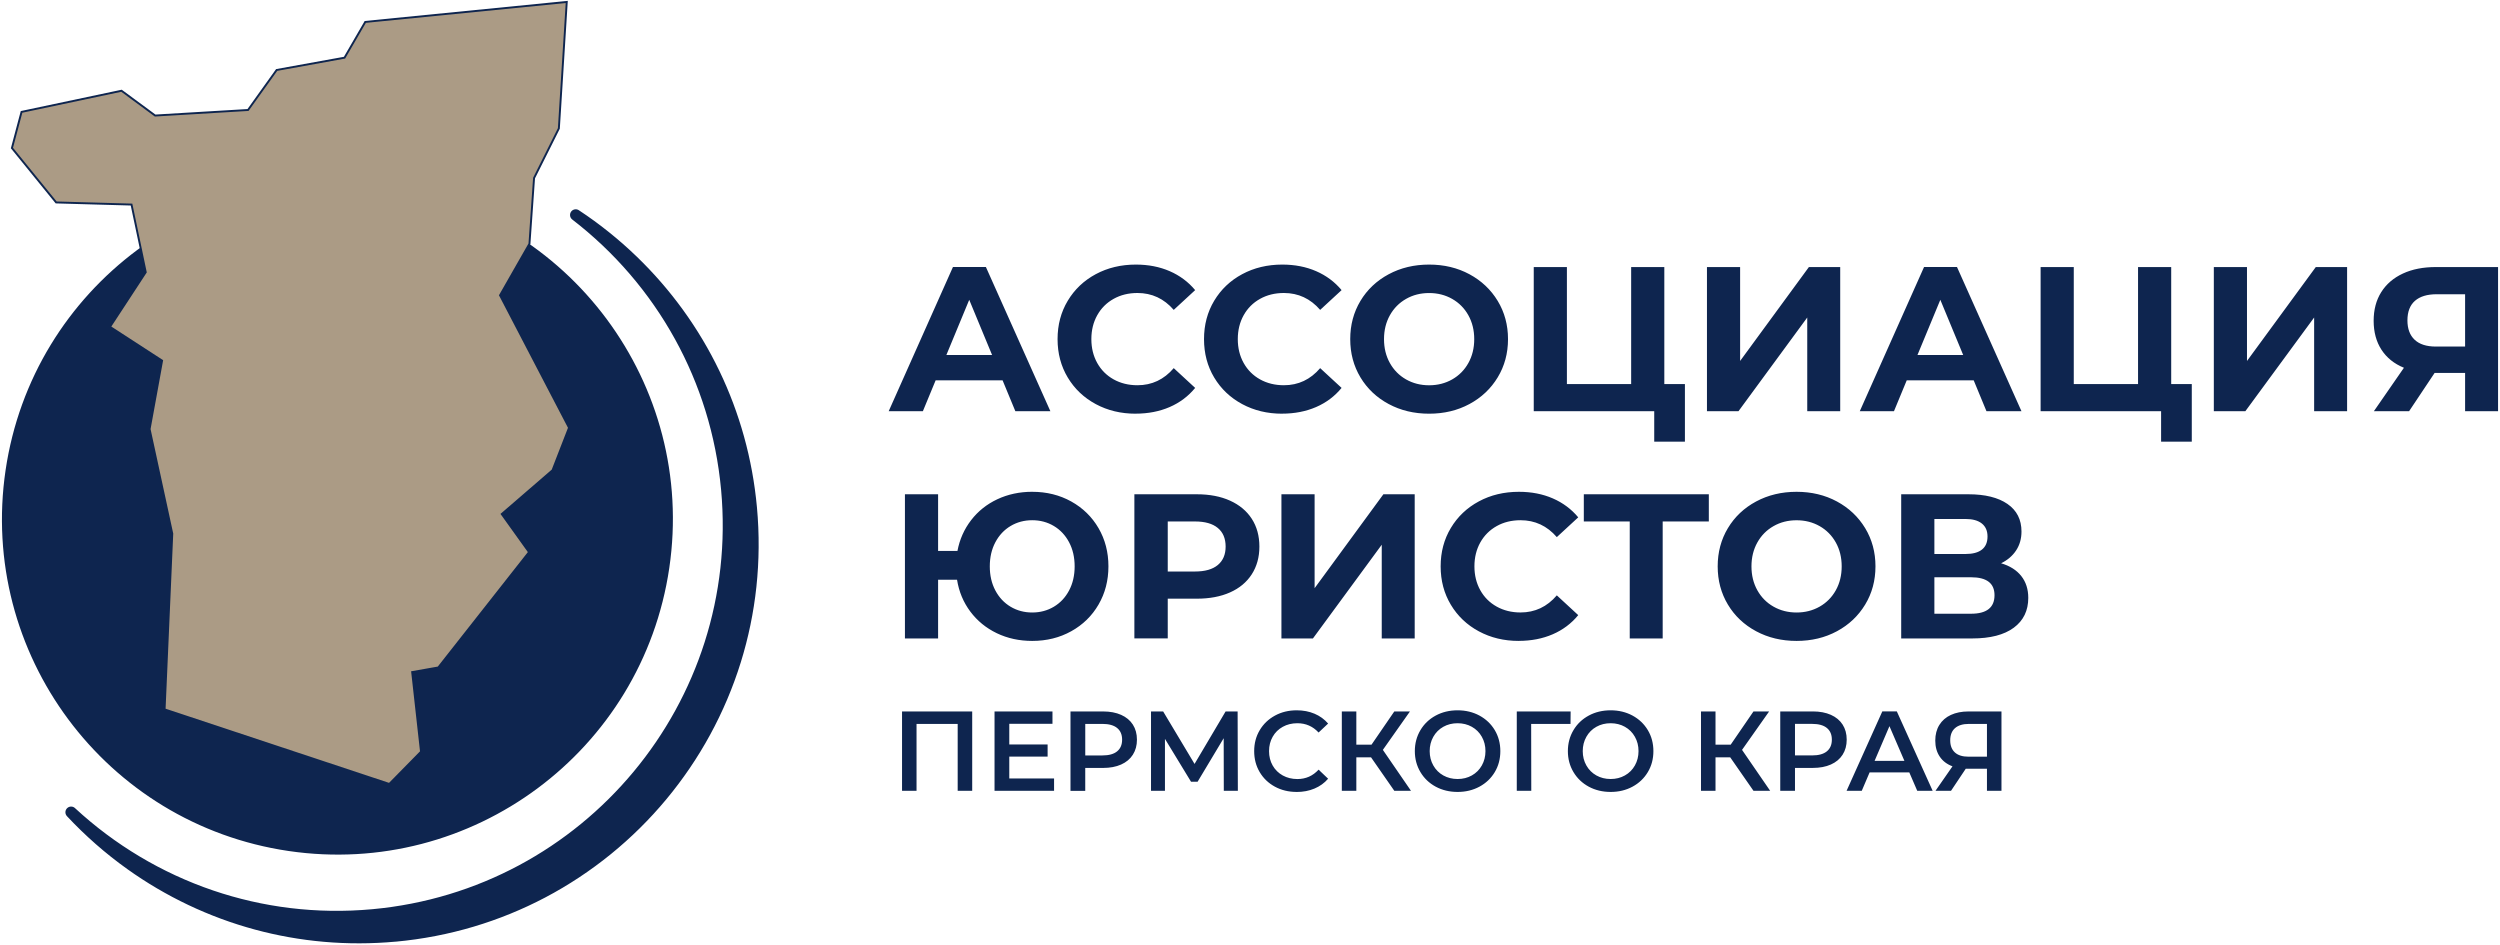 <?xml version="1.0" encoding="UTF-8"?> <svg xmlns="http://www.w3.org/2000/svg" viewBox="18.899 56.02 1286.278 486.355" width="1286.278" height="486.355"><path fill="rgb(14, 37, 79)" fill-opacity="1" stroke="none" stroke-opacity="1" stroke-width="1" fill-rule="evenodd" id="tSvg161934ccf70" d="M 222.518 540.5 C 197.458 542.8 173.038 540.51 150.108 534.31 C 126.318 527.88 104.088 517.24 84.378 503.16 C 78.778 499.16 73.368 494.88 68.188 490.33 C 62.998 485.77 58.038 480.97 53.348 475.95 C 52.238 474.77 52.298 472.91 53.478 471.8 C 54.638 470.72 56.438 470.75 57.548 471.86 C 77.858 490.63 102.008 505.15 128.528 514.17 C 154.078 522.86 181.838 526.45 210.448 523.82 C 265.008 518.81 312.388 492.15 344.868 453.1 C 377.348 414.06 394.928 362.62 389.918 308.06 C 387.338 280 379.028 253.82 366.238 230.6 C 352.958 206.47 334.848 185.53 313.328 168.96 C 312.048 167.97 311.808 166.13 312.798 164.84 C 313.768 163.58 315.568 163.33 316.838 164.26 C 322.118 167.74 327.238 171.47 332.168 175.43 C 337.138 179.41 341.918 183.61 346.488 188.03 C 363.918 204.85 378.428 224.76 389.088 246.98 C 399.358 268.39 406.058 291.98 408.358 317.05 C 410.908 344.79 407.828 371.74 400.058 396.75 C 391.988 422.74 378.848 446.68 361.708 467.29 C 344.578 487.89 323.428 505.16 299.348 517.83 C 276.158 530.03 250.218 537.97 222.498 540.52Z M 21.768 297.95 C 35.668 203.65 123.388 138.48 217.678 152.38 C 311.978 166.28 377.148 254 363.248 348.29 C 349.348 442.59 261.628 507.76 167.338 493.86 C 73.038 479.96 7.868 392.24 21.768 297.95Z" class="fil0"></path><path fill="rgb(171, 155, 133)" fill-opacity="1" stroke="#0e254f" stroke-opacity="1" stroke-width="1" fill-rule="evenodd" id="tSvg10980a5bc33" d="M 25.038 132.19 C 29.988 113.59 29.988 113.59 29.988 113.59 C 29.988 113.59 81.418 102.71 81.418 102.71 C 81.418 102.71 98.728 115.47 98.728 115.47 C 98.728 115.47 146.508 112.61 146.508 112.61 C 146.508 112.61 161.238 92.03 161.238 92.03 C 161.238 92.03 196.158 85.7 196.158 85.7 C 196.158 85.7 206.838 67.3 206.838 67.3 C 206.838 67.3 310.498 57.02 310.498 57.02 C 310.498 57.02 306.438 122.1 306.438 122.1 C 306.438 122.1 293.678 147.62 293.678 147.62 C 293.678 147.62 291.308 181.45 291.308 181.45 C 291.308 181.45 276.178 207.95 276.178 207.95 C 276.178 207.95 311.678 276.1 311.678 276.1 C 311.678 276.1 303.178 297.96 303.178 297.96 C 303.178 297.96 277.068 320.51 277.068 320.51 C 277.068 320.51 291.108 340.1 291.108 340.1 C 291.108 340.1 244.418 399.44 244.418 399.44 C 244.418 399.44 230.968 401.82 230.968 401.82 C 230.968 401.82 235.518 442.77 235.518 442.77 C 235.518 442.77 219.198 459.38 219.198 459.38 C 219.198 459.38 103.578 421.01 103.578 421.01 C 103.578 421.01 107.528 330.6 107.528 330.6 C 107.528 330.6 95.858 276.8 95.858 276.8 C 95.858 276.8 102.288 241.58 102.288 241.58 C 102.288 241.58 75.488 224.18 75.488 224.18 C 75.488 224.18 93.888 196.08 93.888 196.08 C 93.888 196.08 86.568 161.27 86.568 161.27 C 86.568 161.27 47.788 160.18 47.788 160.18C 47.788 160.18 25.038 132.19 25.038 132.19 Z" class="fil1"></path><path fill="rgb(14, 37, 79)" fill-opacity="1" stroke="none" stroke-opacity="1" stroke-width="1" fill-rule="evenodd" id="tSvg5e79fcc4b7" d="M 534.738 251.7 C 500.298 251.7 500.298 251.7 500.298 251.7 C 500.298 251.7 493.728 267.59 493.728 267.59 C 493.728 267.59 476.138 267.59 476.138 267.59 C 476.138 267.59 509.198 193.41 509.198 193.41 C 509.198 193.41 526.158 193.41 526.158 193.41 C 526.158 193.41 559.328 267.59 559.328 267.59 C 559.328 267.59 541.308 267.59 541.308 267.59 C 541.308 267.59 534.738 251.7 534.738 251.7 M 529.338 238.67 C 517.578 210.27 517.578 210.27 517.578 210.27 C 517.578 210.27 505.818 238.67 505.818 238.67 C 505.818 238.67 529.348 238.67 529.348 238.67 M 603.198 268.87 C 595.638 268.87 588.798 267.23 582.688 263.94 C 576.578 260.65 571.778 256.1 568.278 250.27 C 564.778 244.44 563.028 237.85 563.028 230.51 C 563.028 223.16 564.778 216.57 568.278 210.75 C 571.778 204.92 576.578 200.36 582.688 197.08 C 588.798 193.8 595.668 192.15 603.298 192.15 C 609.728 192.15 615.538 193.28 620.728 195.54 C 625.918 197.8 630.288 201.05 633.818 205.29 C 622.798 215.46 622.798 215.46 622.798 215.46 C 617.778 209.67 611.568 206.77 604.148 206.77 C 599.558 206.77 595.458 207.77 591.858 209.79 C 588.258 211.8 585.448 214.61 583.438 218.21 C 581.428 221.81 580.418 225.91 580.418 230.5 C 580.418 235.09 581.428 239.19 583.438 242.79 C 585.448 246.39 588.258 249.2 591.858 251.21 C 595.458 253.22 599.558 254.23 604.148 254.23 C 611.568 254.23 617.788 251.3 622.798 245.43 C 633.818 255.6 633.818 255.6 633.818 255.6 C 630.288 259.91 625.908 263.2 620.678 265.46 C 615.448 267.72 609.618 268.85 603.198 268.85Z M 678.538 268.87 C 670.978 268.87 664.148 267.23 658.028 263.94 C 651.918 260.65 647.118 256.1 643.618 250.27 C 640.118 244.44 638.378 237.85 638.378 230.51 C 638.378 223.16 640.128 216.57 643.618 210.75 C 647.118 204.92 651.918 200.36 658.028 197.08 C 664.138 193.8 671.008 192.15 678.638 192.15 C 685.068 192.15 690.878 193.28 696.068 195.54 C 701.258 197.8 705.628 201.05 709.158 205.29 C 698.138 215.46 698.138 215.46 698.138 215.46 C 693.118 209.67 686.908 206.77 679.488 206.77 C 674.898 206.77 670.798 207.77 667.198 209.79 C 663.598 211.8 660.788 214.61 658.778 218.21 C 656.768 221.81 655.758 225.91 655.758 230.5 C 655.758 235.09 656.768 239.19 658.778 242.79 C 660.788 246.39 663.598 249.2 667.198 251.21 C 670.798 253.22 674.898 254.23 679.488 254.23 C 686.908 254.23 693.128 251.3 698.138 245.43 C 709.158 255.6 709.158 255.6 709.158 255.6 C 705.628 259.91 701.248 263.2 696.018 265.46 C 690.788 267.72 684.958 268.85 678.528 268.85Z M 754.198 268.87 C 746.498 268.87 739.558 267.21 733.378 263.89 C 727.198 260.57 722.358 256 718.858 250.17 C 715.358 244.34 713.608 237.79 713.608 230.51 C 713.608 223.23 715.358 216.68 718.858 210.85 C 722.358 205.02 727.198 200.45 733.378 197.13 C 739.558 193.81 746.498 192.15 754.198 192.15 C 761.898 192.15 768.818 193.81 774.968 197.13 C 781.118 200.45 785.958 205.03 789.488 210.85 C 793.018 216.68 794.788 223.23 794.788 230.51 C 794.788 237.79 793.018 244.34 789.488 250.17 C 785.958 256 781.118 260.58 774.968 263.89 C 768.818 267.21 761.898 268.87 754.198 268.87Z M 754.198 254.25 C 758.578 254.25 762.538 253.24 766.068 251.23 C 769.598 249.22 772.378 246.41 774.388 242.81 C 776.398 239.21 777.408 235.11 777.408 230.52 C 777.408 225.93 776.398 221.83 774.388 218.23 C 772.378 214.63 769.598 211.82 766.068 209.81 C 762.538 207.8 758.578 206.79 754.198 206.79 C 749.818 206.79 745.858 207.79 742.328 209.81 C 738.798 211.82 736.018 214.63 734.008 218.23 C 731.998 221.83 730.988 225.93 730.988 230.52 C 730.988 235.11 731.998 239.21 734.008 242.81 C 736.018 246.41 738.798 249.22 742.328 251.23 C 745.858 253.24 749.818 254.25 754.198 254.25Z M 885.808 253.61 C 885.808 283.28 885.808 283.28 885.808 283.28 C 885.808 283.28 870.018 283.28 870.018 283.28 C 870.018 283.28 870.018 267.6 870.018 267.6 C 870.018 267.6 808.028 267.6 808.028 267.6 C 808.028 267.6 808.028 193.42 808.028 193.42 C 808.028 193.42 825.088 193.42 825.088 193.42 C 825.088 193.42 825.088 253.61 825.088 253.61 C 825.088 253.61 858.148 253.61 858.148 253.61 C 858.148 253.61 858.148 193.42 858.148 193.42 C 858.148 193.42 875.208 193.42 875.208 193.42 C 875.208 193.42 875.208 253.61 875.208 253.61 C 875.208 253.61 885.808 253.61 885.808 253.61 M 897.148 193.42 C 914.208 193.42 914.208 193.42 914.208 193.42 C 914.208 193.42 914.208 241.74 914.208 241.74 C 914.208 241.74 949.598 193.42 949.598 193.42 C 949.598 193.42 965.708 193.42 965.708 193.42 C 965.708 193.42 965.708 267.6 965.708 267.6 C 965.708 267.6 948.748 267.6 948.748 267.6 C 948.748 267.6 948.748 219.38 948.748 219.38 C 948.748 219.38 913.358 267.6 913.358 267.6 C 913.358 267.6 897.148 267.6 897.148 267.6 C 897.148 267.6 897.148 193.42 897.148 193.42 M 1034.378 251.7 C 999.938 251.7 999.938 251.7 999.938 251.7 C 999.938 251.7 993.368 267.59 993.368 267.59 C 993.368 267.59 975.778 267.59 975.778 267.59 C 975.778 267.59 1008.838 193.41 1008.838 193.41 C 1008.838 193.41 1025.798 193.41 1025.798 193.41 C 1025.798 193.41 1058.968 267.59 1058.968 267.59 C 1058.968 267.59 1040.958 267.59 1040.958 267.59 C 1040.958 267.59 1034.388 251.7 1034.388 251.7 M 1028.978 238.67 C 1017.218 210.27 1017.218 210.27 1017.218 210.27 C 1017.218 210.27 1005.458 238.67 1005.458 238.67 C 1005.458 238.67 1028.988 238.67 1028.988 238.67 M 1146.598 253.61 C 1146.598 283.28 1146.598 283.28 1146.598 283.28 C 1146.598 283.28 1130.808 283.28 1130.808 283.28 C 1130.808 283.28 1130.808 267.6 1130.808 267.6 C 1130.808 267.6 1068.818 267.6 1068.818 267.6 C 1068.818 267.6 1068.818 193.42 1068.818 193.42 C 1068.818 193.42 1085.878 193.42 1085.878 193.42 C 1085.878 193.42 1085.878 253.61 1085.878 253.61 C 1085.878 253.61 1118.948 253.61 1118.948 253.61 C 1118.948 253.61 1118.948 193.42 1118.948 193.42 C 1118.948 193.42 1136.008 193.42 1136.008 193.42 C 1136.008 193.42 1136.008 253.61 1136.008 253.61 C 1136.008 253.61 1146.608 253.61 1146.608 253.61 M 1157.938 193.42 C 1174.998 193.42 1174.998 193.42 1174.998 193.42 C 1174.998 193.42 1174.998 241.74 1174.998 241.74 C 1174.998 241.74 1210.398 193.42 1210.398 193.42 C 1210.398 193.42 1226.508 193.42 1226.508 193.42 C 1226.508 193.42 1226.508 267.6 1226.508 267.6 C 1226.508 267.6 1209.548 267.6 1209.548 267.6 C 1209.548 267.6 1209.548 219.38 1209.548 219.38 C 1209.548 219.38 1174.148 267.6 1174.148 267.6 C 1174.148 267.6 1157.938 267.6 1157.938 267.6 C 1157.938 267.6 1157.938 193.42 1157.938 193.42 M 1304.178 193.42 C 1304.178 267.6 1304.178 267.6 1304.178 267.6 C 1304.178 267.6 1287.218 267.6 1287.218 267.6 C 1287.218 267.6 1287.218 247.89 1287.218 247.89 C 1287.218 247.89 1271.538 247.89 1271.538 247.89 C 1271.538 247.89 1258.398 267.6 1258.398 267.6 C 1258.398 267.6 1240.278 267.6 1240.278 267.6 C 1240.278 267.6 1255.748 245.24 1255.748 245.24 C 1250.728 243.19 1246.878 240.1 1244.198 235.97 C 1241.518 231.84 1240.168 226.87 1240.168 221.08 C 1240.168 215.36 1241.478 210.43 1244.088 206.3 C 1246.698 202.17 1250.408 198.99 1255.218 196.76 C 1260.018 194.53 1265.668 193.42 1272.178 193.42 C 1304.178 193.42 1304.178 193.42 1304.178 193.42 M 1272.598 207.41 C 1267.718 207.41 1263.998 208.54 1261.418 210.8 C 1258.838 213.06 1257.548 216.42 1257.548 220.87 C 1257.548 225.18 1258.788 228.5 1261.258 230.83 C 1263.728 233.16 1267.368 234.33 1272.168 234.33 C 1287.218 234.33 1287.218 234.33 1287.218 234.33 C 1287.218 234.33 1287.218 207.41 1287.218 207.41 C 1287.218 207.41 1272.598 207.41 1272.598 207.41 M 549.988 309.06 C 557.408 309.06 564.098 310.72 570.068 314.04 C 576.038 317.36 580.718 321.94 584.108 327.76 C 587.498 333.59 589.198 340.14 589.198 347.42 C 589.198 354.7 587.498 361.25 584.108 367.08 C 580.718 372.91 576.038 377.49 570.068 380.8 C 564.098 384.12 557.408 385.78 549.988 385.78 C 543.348 385.78 537.268 384.46 531.758 381.81 C 526.248 379.16 521.708 375.45 518.138 370.68 C 514.568 365.91 512.288 360.45 511.308 354.31 C 501.558 354.31 501.558 354.31 501.558 354.31 C 501.558 354.31 501.558 384.51 501.558 384.51 C 501.558 384.51 484.498 384.51 484.498 384.51 C 484.498 384.51 484.498 310.33 484.498 310.33 C 484.498 310.33 501.558 310.33 501.558 310.33 C 501.558 310.33 501.558 339.47 501.558 339.47 C 501.558 339.47 511.518 339.47 511.518 339.47 C 512.648 333.54 514.998 328.26 518.568 323.63 C 522.138 319 526.638 315.42 532.078 312.87 C 537.518 310.33 543.488 309.05 549.988 309.05Z M 549.988 371.16 C 554.088 371.16 557.798 370.17 561.118 368.19 C 564.438 366.21 567.058 363.42 568.958 359.82 C 570.868 356.22 571.818 352.08 571.818 347.42 C 571.818 342.76 570.868 338.62 568.958 335.02 C 567.048 331.42 564.438 328.63 561.118 326.65 C 557.798 324.67 554.088 323.68 549.988 323.68 C 545.888 323.68 542.178 324.67 538.858 326.65 C 535.538 328.63 532.928 331.42 531.018 335.02 C 529.108 338.62 528.158 342.76 528.158 347.42 C 528.158 352.08 529.108 356.22 531.018 359.82 C 532.928 363.42 535.538 366.21 538.858 368.19 C 542.178 370.17 545.888 371.16 549.988 371.16Z M 634.658 310.33 C 641.228 310.33 646.938 311.42 651.768 313.61 C 656.608 315.8 660.338 318.91 662.948 322.94 C 665.558 326.97 666.868 331.74 666.868 337.25 C 666.868 342.69 665.558 347.44 662.948 351.5 C 660.328 355.56 656.608 358.67 651.768 360.82 C 646.928 362.98 641.228 364.05 634.658 364.05 C 619.718 364.05 619.718 364.05 619.718 364.05 C 619.718 364.05 619.718 384.5 619.718 384.5 C 619.718 384.5 602.548 384.5 602.548 384.5 C 602.548 384.5 602.548 310.32 602.548 310.32 C 602.548 310.32 634.658 310.32 634.658 310.32 M 633.708 350.07 C 638.868 350.07 642.788 348.96 645.468 346.73 C 648.148 344.5 649.498 341.34 649.498 337.25 C 649.498 333.08 648.158 329.88 645.468 327.66 C 642.788 325.43 638.868 324.32 633.708 324.32 C 619.718 324.32 619.718 324.32 619.718 324.32 C 619.718 324.32 619.718 350.07 619.718 350.07 C 619.718 350.07 633.708 350.07 633.708 350.07 M 678.218 310.33 C 695.278 310.33 695.278 310.33 695.278 310.33 C 695.278 310.33 695.278 358.65 695.278 358.65 C 695.278 358.65 730.668 310.33 730.668 310.33 C 730.668 310.33 746.778 310.33 746.778 310.33 C 746.778 310.33 746.778 384.51 746.778 384.51 C 746.778 384.51 729.818 384.51 729.818 384.51 C 729.818 384.51 729.818 336.29 729.818 336.29 C 729.818 336.29 694.418 384.51 694.418 384.51 C 694.418 384.51 678.208 384.51 678.208 384.51 C 678.208 384.51 678.208 310.33 678.208 310.33 M 800.298 385.78 C 792.738 385.78 785.898 384.14 779.788 380.85 C 773.678 377.57 768.878 373.01 765.378 367.18 C 761.878 361.35 760.128 354.76 760.128 347.42 C 760.128 340.07 761.878 333.48 765.378 327.66 C 768.878 321.83 773.678 317.27 779.788 313.99 C 785.898 310.7 792.768 309.06 800.398 309.06 C 806.828 309.06 812.638 310.19 817.828 312.45 C 823.018 314.71 827.388 317.96 830.918 322.2 C 819.898 332.37 819.898 332.37 819.898 332.37 C 814.878 326.58 808.668 323.68 801.248 323.68 C 796.658 323.68 792.558 324.68 788.958 326.7 C 785.358 328.71 782.548 331.52 780.528 335.12 C 778.518 338.72 777.508 342.82 777.508 347.41 C 777.508 352 778.518 356.1 780.528 359.7 C 782.538 363.3 785.348 366.11 788.958 368.12 C 792.558 370.13 796.658 371.14 801.248 371.14 C 808.668 371.14 814.888 368.21 819.898 362.34 C 830.918 372.51 830.918 372.51 830.918 372.51 C 827.388 376.82 823.008 380.11 817.778 382.37 C 812.548 384.63 806.718 385.76 800.298 385.76Z M 898.108 324.32 C 874.368 324.32 874.368 324.32 874.368 324.32 C 874.368 324.32 874.368 384.51 874.368 384.51 C 874.368 384.51 857.418 384.51 857.418 384.51 C 857.418 384.51 857.418 324.32 857.418 324.32 C 857.418 324.32 833.788 324.32 833.788 324.32 C 833.788 324.32 833.788 310.33 833.788 310.33 C 833.788 310.33 898.108 310.33 898.108 310.33 C 898.108 310.33 898.108 324.32 898.108 324.32 M 943.258 385.78 C 935.558 385.78 928.618 384.12 922.438 380.8 C 916.258 377.48 911.418 372.91 907.918 367.08 C 904.418 361.25 902.668 354.7 902.668 347.42 C 902.668 340.14 904.418 333.59 907.918 327.76 C 911.418 321.93 916.258 317.36 922.438 314.04 C 928.618 310.72 935.558 309.06 943.258 309.06 C 950.958 309.06 957.878 310.72 964.028 314.04 C 970.178 317.36 975.018 321.94 978.548 327.76 C 982.078 333.59 983.848 340.14 983.848 347.42 C 983.848 354.7 982.078 361.25 978.548 367.08 C 975.018 372.91 970.178 377.49 964.028 380.8 C 957.878 384.12 950.958 385.78 943.258 385.78Z M 943.258 371.16 C 947.638 371.16 951.598 370.15 955.128 368.14 C 958.658 366.13 961.438 363.32 963.448 359.72 C 965.458 356.12 966.468 352.02 966.468 347.43 C 966.468 342.84 965.458 338.74 963.448 335.14 C 961.438 331.54 958.658 328.73 955.128 326.72 C 951.598 324.71 947.638 323.7 943.258 323.7 C 938.878 323.7 934.918 324.7 931.388 326.72 C 927.858 328.73 925.078 331.54 923.068 335.14 C 921.058 338.74 920.048 342.84 920.048 347.43 C 920.048 352.02 921.058 356.12 923.068 359.72 C 925.078 363.32 927.848 366.13 931.388 368.14 C 934.918 370.15 938.878 371.16 943.258 371.16Z M 1048.488 345.83 C 1053.008 347.17 1056.468 349.36 1058.868 352.4 C 1061.268 355.44 1062.468 359.18 1062.468 363.63 C 1062.468 370.2 1059.978 375.32 1054.998 379 C 1050.018 382.67 1042.898 384.51 1033.648 384.51 C 997.088 384.51 997.088 384.51 997.088 384.51 C 997.088 384.51 997.088 310.33 997.088 310.33 C 997.088 310.33 1031.638 310.33 1031.638 310.33 C 1040.258 310.33 1046.968 311.99 1051.768 315.31 C 1056.568 318.63 1058.978 323.36 1058.978 329.51 C 1058.978 333.18 1058.058 336.41 1056.218 339.21 C 1054.378 342 1051.808 344.21 1048.488 345.83Z M 1014.158 341.06 C 1030.158 341.06 1030.158 341.06 1030.158 341.06 C 1033.898 341.06 1036.728 340.3 1038.638 338.78 C 1040.548 337.26 1041.498 335.02 1041.498 332.05 C 1041.498 329.16 1040.528 326.93 1038.578 325.37 C 1036.638 323.82 1033.828 323.04 1030.158 323.04 C 1014.158 323.04 1014.158 323.04 1014.158 323.04 C 1014.158 323.04 1014.158 341.05 1014.158 341.05 M 1033.018 371.79 C 1041.068 371.79 1045.098 368.61 1045.098 362.25 C 1045.098 356.1 1041.068 353.03 1033.018 353.03 C 1014.158 353.03 1014.158 353.03 1014.158 353.03 C 1014.158 353.03 1014.158 371.79 1014.158 371.79 C 1014.158 371.79 1033.018 371.79 1033.018 371.79" class="fil0"></path><path fill="rgb(14, 37, 79)" fill-opacity="1" stroke="none" stroke-opacity="1" stroke-width="1" fill-rule="evenodd" id="tSvg8edddbf8c8" d="M 519.108 422.07 C 519.108 462.91 519.108 462.91 519.108 462.91 C 519.108 462.91 511.638 462.91 511.638 462.91 C 511.638 462.91 511.638 428.49 511.638 428.49 C 511.638 428.49 490.468 428.49 490.468 428.49 C 490.468 428.49 490.468 462.91 490.468 462.91 C 490.468 462.91 483.008 462.91 483.008 462.91 C 483.008 462.91 483.008 422.07 483.008 422.07 C 483.008 422.07 519.118 422.07 519.118 422.07 M 561.228 456.55 C 561.228 462.91 561.228 462.91 561.228 462.91 C 561.228 462.91 530.598 462.91 530.598 462.91 C 530.598 462.91 530.598 422.07 530.598 422.07 C 530.598 422.07 560.408 422.07 560.408 422.07 C 560.408 422.07 560.408 428.43 560.408 428.43 C 560.408 428.43 538.188 428.43 538.188 428.43 C 538.188 428.43 538.188 439.05 538.188 439.05 C 538.188 439.05 557.908 439.05 557.908 439.05 C 557.908 439.05 557.908 445.29 557.908 445.29 C 557.908 445.29 538.188 445.29 538.188 445.29 C 538.188 445.29 538.188 456.55 538.188 456.55 C 538.188 456.55 561.228 456.55 561.228 456.55 M 586.488 422.07 C 590.028 422.07 593.108 422.66 595.728 423.82 C 598.358 424.99 600.368 426.66 601.768 428.84 C 603.168 431.02 603.868 433.6 603.868 436.6 C 603.868 439.55 603.168 442.13 601.768 444.33 C 600.368 446.53 598.358 448.21 595.728 449.38 C 593.108 450.55 590.018 451.13 586.488 451.13 C 577.268 451.13 577.268 451.13 577.268 451.13 C 577.268 451.13 577.268 462.92 577.268 462.92 C 577.268 462.92 569.678 462.92 569.678 462.92 C 569.678 462.92 569.678 422.08 569.678 422.08 C 569.678 422.08 586.478 422.08 586.478 422.08 M 586.138 444.7 C 589.448 444.7 591.958 444 593.668 442.6 C 595.378 441.2 596.238 439.2 596.238 436.59 C 596.238 433.98 595.388 431.98 593.668 430.58 C 591.958 429.18 589.448 428.48 586.138 428.48 C 577.278 428.48 577.278 428.48 577.278 428.48 C 577.278 428.48 577.278 444.7 577.278 444.7 C 577.278 444.7 586.138 444.7 586.138 444.7 M 648.558 462.9 C 648.498 435.83 648.498 435.83 648.498 435.83 C 648.498 435.83 635.078 458.23 635.078 458.23 C 635.078 458.23 631.698 458.23 631.698 458.23 C 631.698 458.23 618.278 436.18 618.278 436.18 C 618.278 436.18 618.278 462.9 618.278 462.9 C 618.278 462.9 611.108 462.9 611.108 462.9 C 611.108 462.9 611.108 422.06 611.108 422.06 C 611.108 422.06 617.348 422.06 617.348 422.06 C 617.348 422.06 633.508 449.07 633.508 449.07 C 633.508 449.07 649.488 422.06 649.488 422.06 C 649.488 422.06 655.668 422.06 655.668 422.06 C 655.668 422.06 655.788 462.9 655.788 462.9 C 655.788 462.9 648.558 462.9 648.558 462.9 M 686.008 463.48 C 681.888 463.48 678.158 462.57 674.838 460.77 C 671.518 458.96 668.908 456.46 667.018 453.27 C 665.128 450.08 664.188 446.48 664.188 442.48 C 664.188 438.48 665.138 434.88 667.048 431.69 C 668.948 428.5 671.568 426 674.898 424.19 C 678.218 422.38 681.948 421.48 686.068 421.48 C 689.408 421.48 692.468 422.06 695.228 423.23 C 697.988 424.39 700.318 426.09 702.228 428.3 C 697.328 432.91 697.328 432.91 697.328 432.91 C 694.368 429.72 690.738 428.13 686.418 428.13 C 683.618 428.13 681.108 428.74 678.898 429.97 C 676.678 431.19 674.948 432.9 673.708 435.08 C 672.468 437.26 671.838 439.73 671.838 442.49 C 671.838 445.25 672.458 447.72 673.708 449.9 C 674.948 452.08 676.688 453.78 678.898 455.01 C 681.118 456.23 683.618 456.85 686.418 456.85 C 690.738 456.85 694.368 455.24 697.328 452.01 C 702.228 456.68 702.228 456.68 702.228 456.68 C 700.318 458.9 697.978 460.59 695.198 461.75 C 692.418 462.92 689.358 463.5 686.008 463.5Z M 724.328 445.69 C 716.748 445.69 716.748 445.69 716.748 445.69 C 716.748 445.69 716.748 462.9 716.748 462.9 C 716.748 462.9 709.278 462.9 709.278 462.9 C 709.278 462.9 709.278 422.06 709.278 422.06 C 709.278 422.06 716.748 422.06 716.748 422.06 C 716.748 422.06 716.748 439.15 716.748 439.15 C 716.748 439.15 724.568 439.15 724.568 439.15 C 724.568 439.15 736.288 422.06 736.288 422.06 C 736.288 422.06 744.338 422.06 744.338 422.06 C 744.338 422.06 730.398 441.84 730.398 441.84 C 730.398 441.84 744.868 462.9 744.868 462.9 C 744.868 462.9 736.288 462.9 736.288 462.9 C 736.288 462.9 724.328 445.69 724.328 445.69 M 768.838 463.48 C 764.678 463.48 760.928 462.57 757.578 460.77 C 754.238 458.96 751.608 456.45 749.708 453.24 C 747.798 450.03 746.848 446.44 746.848 442.48 C 746.848 438.51 747.798 434.93 749.708 431.72 C 751.608 428.51 754.238 426 757.578 424.19 C 760.918 422.38 764.678 421.48 768.838 421.48 C 772.998 421.48 776.748 422.39 780.098 424.19 C 783.438 426 786.068 428.5 787.978 431.69 C 789.878 434.88 790.838 438.48 790.838 442.48 C 790.838 446.49 789.888 450.08 787.978 453.27 C 786.068 456.46 783.448 458.96 780.098 460.77 C 776.748 462.58 772.998 463.48 768.838 463.48Z M 768.838 456.83 C 771.558 456.83 774.008 456.22 776.188 454.99 C 778.368 453.77 780.078 452.05 781.318 449.86 C 782.558 447.66 783.188 445.2 783.188 442.48 C 783.188 439.76 782.568 437.3 781.318 435.1 C 780.078 432.9 778.358 431.19 776.188 429.97 C 774.008 428.75 771.558 428.13 768.838 428.13 C 766.118 428.13 763.668 428.74 761.488 429.97 C 759.308 431.19 757.598 432.91 756.358 435.1 C 755.118 437.3 754.488 439.76 754.488 442.48 C 754.488 445.2 755.108 447.66 756.358 449.86 C 757.598 452.06 759.318 453.77 761.488 454.99 C 763.668 456.21 766.118 456.83 768.838 456.83Z M 826.938 428.48 C 806.698 428.48 806.698 428.48 806.698 428.48 C 806.698 428.48 806.758 462.9 806.758 462.9 C 806.758 462.9 799.298 462.9 799.298 462.9 C 799.298 462.9 799.298 422.06 799.298 422.06 C 799.298 422.06 827.008 422.06 827.008 422.06 C 827.008 422.06 826.948 428.48 826.948 428.48 M 847.588 463.48 C 843.428 463.48 839.668 462.57 836.328 460.77 C 832.988 458.96 830.358 456.45 828.448 453.24 C 826.538 450.03 825.588 446.44 825.588 442.48 C 825.588 438.51 826.538 434.93 828.448 431.72 C 830.348 428.51 832.978 426 836.328 424.19 C 839.668 422.38 843.428 421.48 847.588 421.48 C 851.748 421.48 855.498 422.39 858.848 424.19 C 862.188 426 864.818 428.5 866.728 431.69 C 868.638 434.88 869.588 438.48 869.588 442.48 C 869.588 446.49 868.638 450.08 866.728 453.27 C 864.818 456.46 862.198 458.96 858.848 460.77 C 855.508 462.58 851.748 463.48 847.588 463.48Z M 847.588 456.83 C 850.308 456.83 852.758 456.22 854.938 454.99 C 857.118 453.77 858.828 452.05 860.068 449.86 C 861.308 447.66 861.938 445.2 861.938 442.48 C 861.938 439.76 861.318 437.3 860.068 435.1 C 858.828 432.9 857.108 431.19 854.938 429.97 C 852.758 428.75 850.308 428.13 847.588 428.13 C 844.868 428.13 842.418 428.74 840.238 429.97 C 838.058 431.19 836.348 432.91 835.108 435.1 C 833.868 437.3 833.238 439.76 833.238 442.48 C 833.238 445.2 833.858 447.66 835.108 449.86 C 836.348 452.06 838.068 453.77 840.238 454.99 C 842.418 456.21 844.868 456.83 847.588 456.83Z M 909.128 445.69 C 901.548 445.69 901.548 445.69 901.548 445.69 C 901.548 445.69 901.548 462.9 901.548 462.9 C 901.548 462.9 894.078 462.9 894.078 462.9 C 894.078 462.9 894.078 422.06 894.078 422.06 C 894.078 422.06 901.548 422.06 901.548 422.06 C 901.548 422.06 901.548 439.15 901.548 439.15 C 901.548 439.15 909.368 439.15 909.368 439.15 C 909.368 439.15 921.088 422.06 921.088 422.06 C 921.088 422.06 929.138 422.06 929.138 422.06 C 929.138 422.06 915.198 441.84 915.198 441.84 C 915.198 441.84 929.668 462.9 929.668 462.9 C 929.668 462.9 921.088 462.9 921.088 462.9 C 921.088 462.9 909.128 445.69 909.128 445.69 M 951.658 422.06 C 955.198 422.06 958.278 422.65 960.908 423.81 C 963.538 424.98 965.548 426.65 966.948 428.83 C 968.348 431.01 969.048 433.59 969.048 436.59 C 969.048 439.54 968.348 442.12 966.948 444.32 C 965.548 446.52 963.538 448.2 960.908 449.37 C 958.288 450.54 955.198 451.12 951.658 451.12 C 942.438 451.12 942.438 451.12 942.438 451.12 C 942.438 451.12 942.438 462.91 942.438 462.91 C 942.438 462.91 934.858 462.91 934.858 462.91 C 934.858 462.91 934.858 422.07 934.858 422.07 C 934.858 422.07 951.658 422.07 951.658 422.07 M 951.308 444.69 C 954.618 444.69 957.118 443.99 958.838 442.59 C 960.548 441.19 961.408 439.19 961.408 436.58 C 961.408 433.97 960.558 431.97 958.838 430.57 C 957.128 429.17 954.618 428.47 951.308 428.47 C 942.438 428.47 942.438 428.47 942.438 428.47 C 942.438 428.47 942.438 444.69 942.438 444.69 C 942.438 444.69 951.308 444.69 951.308 444.69 M 1001.248 453.44 C 980.828 453.44 980.828 453.44 980.828 453.44 C 980.828 453.44 976.798 462.89 976.798 462.89 C 976.798 462.89 968.988 462.89 968.988 462.89 C 968.988 462.89 987.368 422.05 987.368 422.05 C 987.368 422.05 994.838 422.05 994.838 422.05 C 994.838 422.05 1013.268 462.89 1013.268 462.89 C 1013.268 462.89 1005.338 462.89 1005.338 462.89 C 1005.338 462.89 1001.258 453.44 1001.258 453.44 M 998.738 447.49 C 991.038 429.64 991.038 429.64 991.038 429.64 C 991.038 429.64 983.398 447.49 983.398 447.49 C 983.398 447.49 998.738 447.49 998.738 447.49 M 1048.678 422.06 C 1048.678 462.9 1048.678 462.9 1048.678 462.9 C 1048.678 462.9 1041.208 462.9 1041.208 462.9 C 1041.208 462.9 1041.208 451.53 1041.208 451.53 C 1041.208 451.53 1031.118 451.53 1031.118 451.53 C 1031.118 451.53 1030.308 451.53 1030.308 451.53 C 1030.308 451.53 1022.718 462.9 1022.718 462.9 C 1022.718 462.9 1014.728 462.9 1014.728 462.9 C 1014.728 462.9 1023.478 450.3 1023.478 450.3 C 1020.638 449.25 1018.458 447.59 1016.918 445.31 C 1015.378 443.03 1014.618 440.28 1014.618 437.06 C 1014.618 433.95 1015.318 431.26 1016.718 429.01 C 1018.118 426.75 1020.098 425.03 1022.668 423.85 C 1025.238 422.67 1028.248 422.07 1031.708 422.07 C 1048.688 422.07 1048.688 422.07 1048.688 422.07 M 1031.938 428.48 C 1028.828 428.48 1026.448 429.2 1024.788 430.64 C 1023.138 432.08 1022.308 434.18 1022.308 436.94 C 1022.308 439.62 1023.108 441.69 1024.698 443.15 C 1026.288 444.61 1028.608 445.34 1031.638 445.34 C 1041.208 445.34 1041.208 445.34 1041.208 445.34 C 1041.208 445.34 1041.208 428.48 1041.208 428.48 C 1041.208 428.48 1031.928 428.48 1031.928 428.48" class="fil0"></path><defs> </defs></svg> 